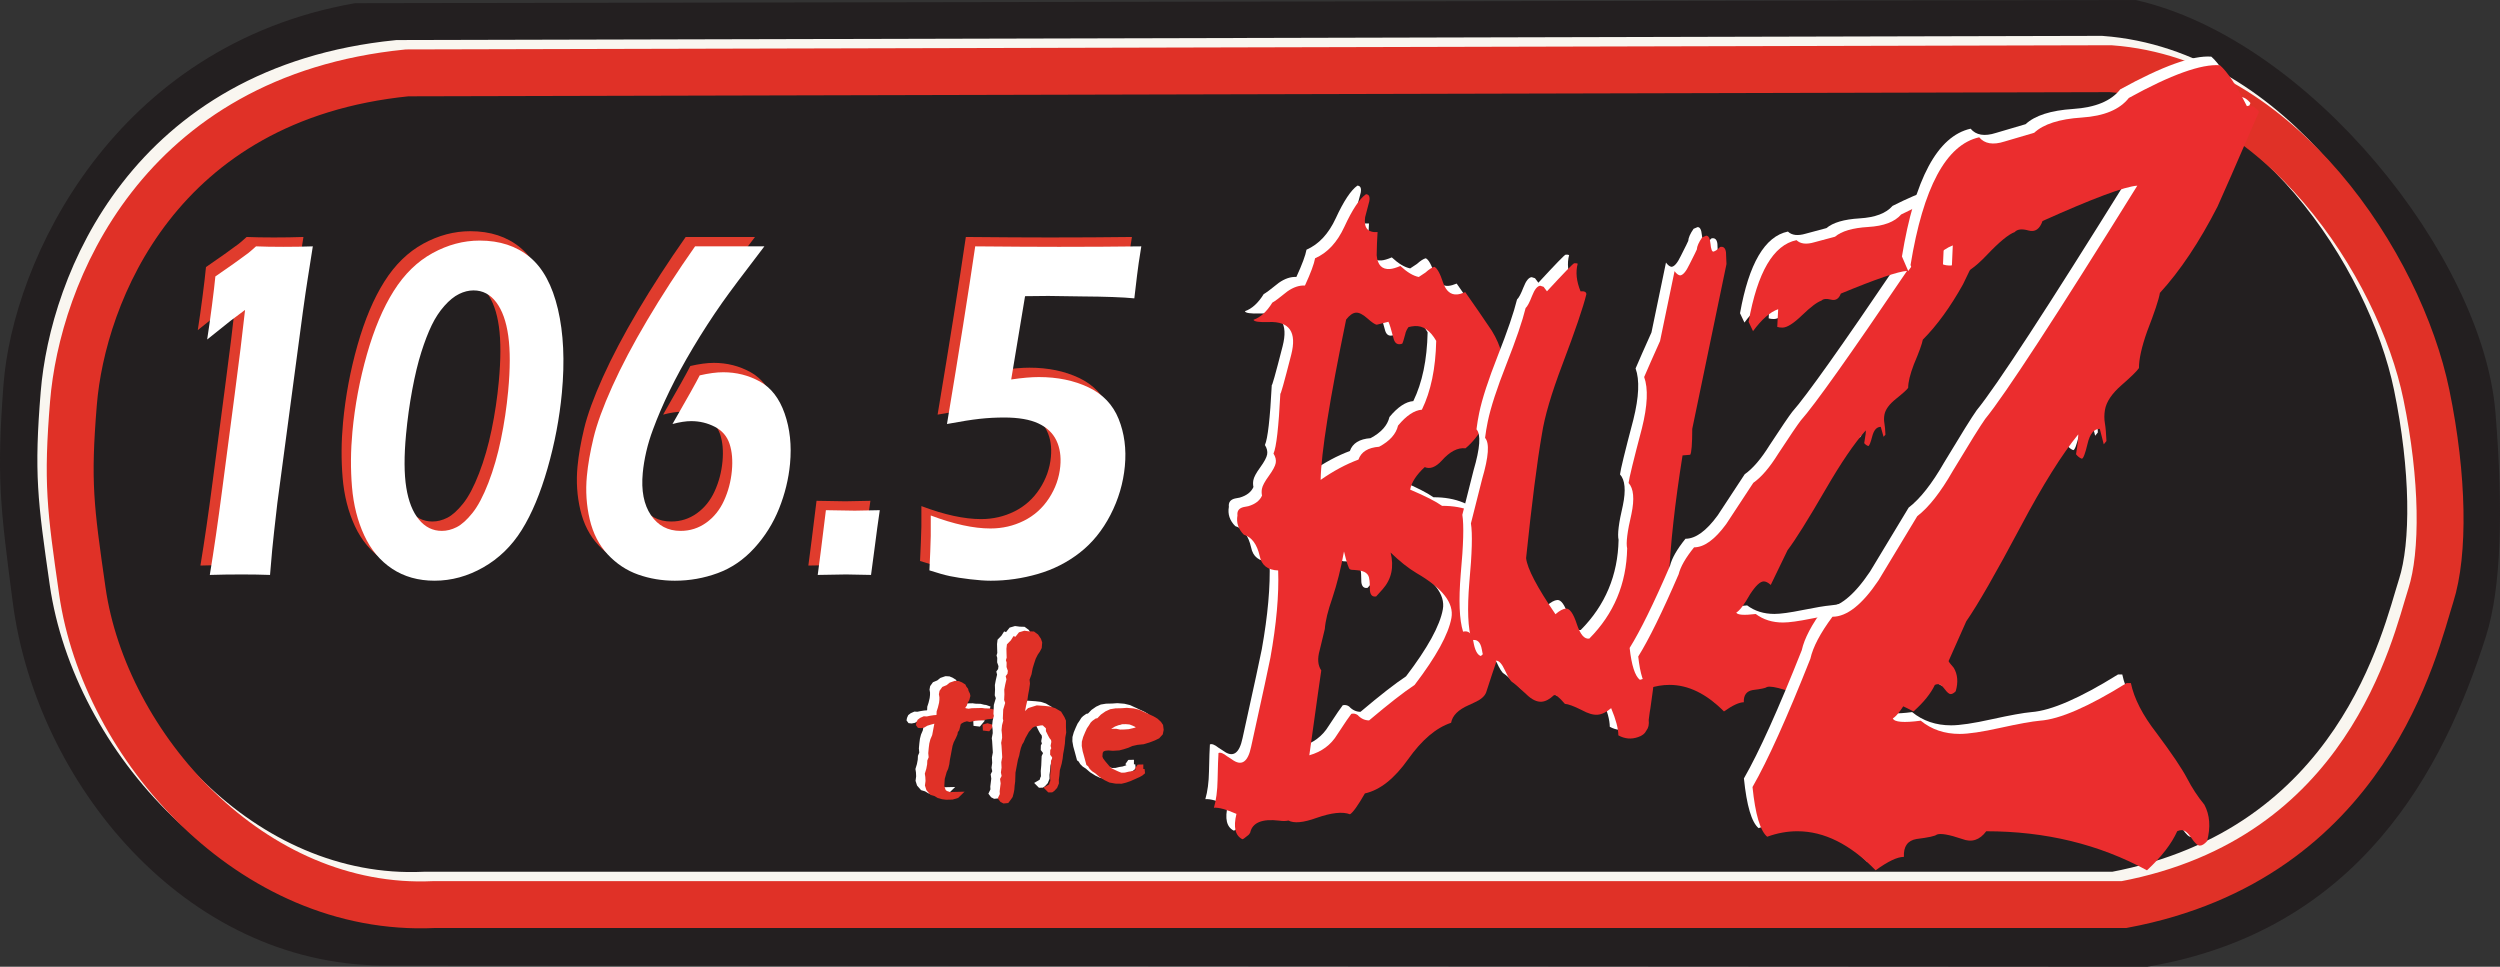 <?xml version="1.0" encoding="utf-8"?>
<!-- Generator: Adobe Illustrator 16.2.1, SVG Export Plug-In . SVG Version: 6.00 Build 0)  -->
<!DOCTYPE svg PUBLIC "-//W3C//DTD SVG 1.1//EN" "http://www.w3.org/Graphics/SVG/1.1/DTD/svg11.dtd">
<svg version="1.1" id="Layer_1" xmlns="http://www.w3.org/2000/svg" xmlns:xlink="http://www.w3.org/1999/xlink" x="0px" y="0px"
	 width="533.122px" height="206.148px" viewBox="0 0 533.122 206.148" enable-background="new 0 0 533.122 206.148"
	 xml:space="preserve">
<rect x="0" y="0" width="533.122" height="206.148" fill="#333333" stroke="none"/>
<path fill="#231F20" d="M530.149,135.624c-9,28.412-27,62.913-72.25,70.524l-376.19-0.251c-42.56-0.257-73.976-39.188-78.975-77.344
	c-2.71-20.693-3.464-26.762-2-46.405c2-26.813,23.679-72.481,74.977-81.468L455.414,0c37,8.333,74,54.667,76.735,87.93
	C533.857,108.703,533.392,125.388,530.149,135.624z"/>
<g>
	<g>
		<path fill="none" stroke="#F9F6F0" stroke-width="10" d="M516.374,124.947c-3.447,10.799-13.28,56.148-65.447,65.954H90.494
			c-38.889,1.784-70.19-33.868-74.933-66.845c-2.57-17.884-3.286-23.129-1.897-40.106c1.897-23.174,18.021-65.063,71.139-70.409
			l363.278-0.893c36.045,2.672,61.654,41.892,67.345,69.517C519.071,99.863,519.219,116.035,516.374,124.947z"/>
	</g>
	<path fill="none" stroke="#E03127" stroke-width="10" d="M518.374,126.947c-3.447,10.799-13.28,56.148-65.447,65.954H92.494
		c-38.889,1.784-70.19-33.868-74.933-66.845c-2.57-17.884-3.286-23.129-1.897-40.106c1.897-23.174,18.021-65.063,71.139-70.409
		l363.278-0.893c36.045,2.672,61.654,41.892,67.345,69.517C521.071,101.863,521.219,118.035,518.374,126.947z"/>
</g>
<g>
	<g>
		<path fill="#E03C2D" d="M49.579,120.501c-2.521,0-4.8,0.035-6.839,0.103c0.87-5.27,1.742-11.259,2.613-17.966l2.694-20.533
			c0.924-6.981,1.662-12.987,2.215-18.018c-1.306,0.959-2.3,1.703-2.984,2.233c-0.685,0.531-2.385,1.891-5.102,4.081
			c0.338-2.164,0.681-4.586,1.027-7.266s0.587-4.741,0.723-6.184c1.01-0.679,2.325-1.596,3.947-2.75
			c1.622-1.154,2.637-1.893,3.046-2.215c0.408-0.323,0.968-0.807,1.677-1.452c1.592,0.069,3.526,0.103,5.803,0.103
			c2.222,0,4.325-0.033,6.309-0.103l-1.1,6.981c-0.259,1.609-0.597,3.919-1.014,6.93l-5.447,40.81l-0.695,6.108
			c-0.146,1.267-0.28,2.55-0.402,3.85l-0.466,5.39C53.75,120.536,51.748,120.501,49.579,120.501L49.579,120.501z"/>
		<path fill="#E03C2D" d="M100.285,49.303c4.276,0,7.828,1.164,10.655,3.491c2.827,2.328,4.839,6.041,6.039,11.139
			c1.199,5.1,1.479,11.054,0.839,17.864c-0.504,5.373-1.522,10.729-3.052,16.067c-1.53,5.338-3.363,9.72-5.497,13.141
			c-2.135,3.422-4.869,6.083-8.2,7.982c-3.332,1.899-6.798,2.849-10.397,2.849c-3.465,0-6.478-0.847-9.039-2.541
			c-2.562-1.694-4.551-4.072-5.968-7.135c-1.418-3.062-2.286-6.502-2.604-10.318c-0.318-3.816-0.288-7.743,0.091-11.781
			c0.524-5.578,1.554-11.07,3.09-16.478c1.536-5.407,3.441-9.916,5.716-13.526c2.274-3.61,5.038-6.305,8.291-8.085
			C93.502,50.193,96.848,49.303,100.285,49.303z M98.985,59.929c-1.03,0-2.065,0.257-3.103,0.771
			c-1.039,0.514-2.081,1.362-3.127,2.543c-1.046,1.183-1.949,2.561-2.707,4.137s-1.494,3.486-2.206,5.73
			c-0.712,2.244-1.356,4.916-1.933,8.016c-0.576,3.1-1.015,6.26-1.317,9.48c-0.438,4.659-0.421,8.453,0.05,11.382
			c0.471,2.929,1.369,5.198,2.696,6.808c1.327,1.61,2.953,2.415,4.878,2.415c1.058,0,2.113-0.266,3.167-0.797
			c1.053-0.531,2.171-1.533,3.354-3.006c1.183-1.473,2.32-3.622,3.413-6.449c1.093-2.826,1.987-5.926,2.684-9.3
			c0.696-3.374,1.208-6.791,1.532-10.251c0.447-4.761,0.456-8.684,0.027-11.768c-0.429-3.083-1.283-5.473-2.561-7.168
			C102.552,60.776,100.938,59.929,98.985,59.929z"/>
		<path fill="#E03C2D" d="M141.406,88.418c3.17-5.509,5.105-8.966,5.806-10.369c1.909-0.444,3.581-0.667,5.016-0.667
			c2.814,0,5.419,0.659,7.812,1.977c2.394,1.318,4.155,3.593,5.287,6.827c1.131,3.234,1.513,6.802,1.147,10.703
			c-0.306,3.252-1.086,6.442-2.34,9.574c-1.255,3.131-3.014,5.938-5.277,8.418c-2.263,2.482-4.866,4.261-7.81,5.339
			s-5.985,1.617-9.125,1.617c-2.761,0-5.373-0.437-7.835-1.309c-2.463-0.873-4.623-2.301-6.479-4.287
			c-1.858-1.984-3.14-4.474-3.846-7.469c-0.707-2.994-0.911-6.083-0.611-9.266c0.228-2.43,0.698-5.133,1.411-8.11
			c0.712-2.978,2.043-6.63,3.993-10.96c1.949-4.329,4.444-9.06,7.484-14.193s6.435-10.369,10.184-15.708h14.779
			c-4.481,5.847-7.49,9.865-9.023,12.053c-2.161,3.078-4.214,6.249-6.162,9.515s-3.619,6.334-5.014,9.207
			c-1.395,2.872-2.584,5.642-3.566,8.309c-0.579,1.538-1.05,3.094-1.415,4.667c-0.365,1.573-0.616,3.095-0.754,4.565
			c-0.353,3.762,0.226,6.762,1.738,9.001c1.512,2.24,3.625,3.359,6.337,3.359c2.007,0,3.825-0.58,5.453-1.741
			c1.628-1.161,2.895-2.731,3.799-4.712c0.905-1.98,1.463-4.098,1.675-6.352c0.208-2.219,0.044-4.141-0.494-5.762
			c-0.538-1.622-1.588-2.834-3.15-3.637c-1.563-0.802-3.237-1.204-5.023-1.204C144.292,87.802,142.96,88.008,141.406,88.418
			L141.406,88.418z"/>
		<path fill="#E03C2D" d="M178.438,120.501c-0.217,0-2.236,0.035-6.059,0.103c0.339-2.464,0.92-7.066,1.744-13.809l6.162,0.103
			c0.541,0,2.317-0.034,5.328-0.103c-0.37,2.499-0.714,5.014-1.033,7.546l-0.832,6.262L178.438,120.501L178.438,120.501z"/>
		<path fill="#E03C2D" d="M196.199,119.629l0.178-4.055c0.048-1.095,0.083-2.19,0.105-3.286c0.021-1.095,0.022-2.549,0.003-4.363
			c4.888,1.848,9.132,2.772,12.732,2.772c2.544,0,4.917-0.547,7.117-1.643c2.2-1.095,3.988-2.695,5.364-4.799
			c1.375-2.105,2.176-4.372,2.405-6.802c0.199-2.122-0.081-3.97-0.839-5.544c-0.76-1.574-2.04-2.78-3.842-3.619
			c-1.803-0.838-4.233-1.257-7.292-1.257c-1.76,0-3.5,0.094-5.224,0.282c-1.723,0.188-4.045,0.557-6.965,1.104
			c2.586-15.502,4.594-28.13,6.022-37.884c7.25,0.069,13.204,0.103,17.861,0.103c6.173,0,12.025-0.033,17.556-0.103
			c-0.447,2.738-0.748,4.792-0.903,6.16l-0.584,4.928c-2.387-0.239-6.123-0.376-11.208-0.411l-7.136-0.103
			c-1.191,0-2.844,0.018-4.958,0.051l-2.954,17.761c2.331-0.342,4.295-0.513,5.892-0.513c3.976,0,7.499,0.728,10.569,2.182
			c3.07,1.455,5.219,3.705,6.448,6.75c1.229,3.046,1.671,6.4,1.328,10.062c-0.341,3.628-1.363,7.093-3.067,10.395
			c-1.705,3.303-3.885,5.989-6.542,8.059c-2.658,2.071-5.642,3.585-8.953,4.543c-3.312,0.958-6.659,1.438-10.042,1.438
			c-1.191,0-2.649-0.103-4.376-0.308c-1.727-0.206-3.161-0.428-4.302-0.667C199.448,120.621,197.984,120.211,196.199,119.629z"/>
	</g>
	<g>
		<g>
			<path fill="#FFFFFF" d="M51.579,122.501c-2.521,0-4.8,0.035-6.839,0.103c0.87-5.27,1.742-11.259,2.613-17.966l2.694-20.533
				c0.924-6.981,1.662-12.987,2.215-18.018c-1.306,0.959-2.3,1.703-2.984,2.233c-0.685,0.531-2.385,1.891-5.102,4.081
				c0.338-2.164,0.681-4.586,1.027-7.266s0.587-4.741,0.723-6.184c1.01-0.679,2.325-1.596,3.947-2.75
				c1.622-1.154,2.637-1.893,3.046-2.215c0.408-0.323,0.968-0.807,1.677-1.452c1.592,0.069,3.526,0.103,5.803,0.103
				c2.222,0,4.325-0.033,6.309-0.103l-1.1,6.981c-0.259,1.609-0.597,3.919-1.014,6.93l-5.447,40.81l-0.695,6.108
				c-0.146,1.267-0.28,2.55-0.402,3.85l-0.466,5.39C55.75,122.536,53.748,122.501,51.579,122.501L51.579,122.501z"/>
			<path fill="#FFFFFF" d="M102.285,51.303c4.276,0,7.828,1.164,10.655,3.491c2.827,2.328,4.839,6.041,6.039,11.139
				c1.199,5.1,1.479,11.054,0.839,17.864c-0.504,5.373-1.522,10.729-3.052,16.067c-1.53,5.338-3.363,9.72-5.497,13.141
				c-2.135,3.422-4.869,6.083-8.2,7.982c-3.332,1.899-6.798,2.849-10.397,2.849c-3.465,0-6.478-0.847-9.039-2.541
				c-2.562-1.694-4.551-4.072-5.968-7.135c-1.418-3.062-2.286-6.502-2.604-10.318c-0.318-3.816-0.288-7.743,0.091-11.781
				c0.524-5.578,1.554-11.07,3.09-16.478c1.536-5.407,3.441-9.916,5.716-13.526c2.274-3.61,5.038-6.305,8.291-8.085
				C95.502,52.193,98.848,51.303,102.285,51.303z M100.985,61.929c-1.03,0-2.065,0.257-3.103,0.771
				c-1.039,0.514-2.081,1.362-3.127,2.543c-1.046,1.183-1.949,2.561-2.707,4.137s-1.494,3.486-2.206,5.73
				c-0.712,2.244-1.356,4.916-1.933,8.016c-0.576,3.1-1.015,6.26-1.317,9.48c-0.438,4.659-0.421,8.453,0.05,11.382
				c0.471,2.929,1.369,5.198,2.696,6.808c1.327,1.61,2.953,2.415,4.878,2.415c1.058,0,2.113-0.266,3.167-0.797
				c1.053-0.531,2.171-1.533,3.354-3.006c1.183-1.473,2.32-3.622,3.413-6.449c1.093-2.826,1.987-5.926,2.684-9.3
				c0.696-3.374,1.208-6.791,1.532-10.251c0.447-4.761,0.456-8.684,0.027-11.768c-0.429-3.083-1.283-5.473-2.561-7.168
				C104.552,62.776,102.938,61.929,100.985,61.929z"/>
			<path fill="#FFFFFF" d="M143.406,90.418c3.17-5.509,5.105-8.966,5.806-10.369c1.909-0.444,3.581-0.667,5.016-0.667
				c2.814,0,5.419,0.659,7.812,1.977c2.394,1.318,4.155,3.593,5.287,6.827c1.131,3.234,1.513,6.802,1.147,10.703
				c-0.306,3.252-1.086,6.442-2.34,9.574c-1.255,3.131-3.014,5.938-5.277,8.418c-2.263,2.482-4.866,4.261-7.81,5.339
				s-5.985,1.617-9.125,1.617c-2.761,0-5.373-0.437-7.835-1.309c-2.463-0.873-4.623-2.301-6.479-4.287
				c-1.858-1.984-3.14-4.474-3.846-7.469c-0.707-2.994-0.911-6.083-0.611-9.266c0.228-2.43,0.698-5.133,1.411-8.11
				c0.712-2.978,2.043-6.63,3.993-10.96c1.949-4.329,4.444-9.06,7.484-14.193s6.435-10.369,10.184-15.708h14.779
				c-4.481,5.847-7.49,9.865-9.023,12.053c-2.161,3.078-4.214,6.249-6.162,9.515s-3.619,6.334-5.014,9.207
				c-1.395,2.872-2.584,5.642-3.566,8.309c-0.579,1.538-1.05,3.094-1.415,4.667c-0.365,1.573-0.616,3.095-0.754,4.565
				c-0.353,3.762,0.226,6.762,1.738,9.001c1.512,2.24,3.625,3.359,6.337,3.359c2.007,0,3.825-0.58,5.453-1.741
				c1.628-1.161,2.895-2.731,3.799-4.712c0.905-1.98,1.463-4.098,1.675-6.352c0.208-2.219,0.044-4.141-0.494-5.762
				c-0.538-1.622-1.588-2.834-3.15-3.637c-1.563-0.802-3.237-1.204-5.023-1.204C146.292,89.802,144.96,90.008,143.406,90.418
				L143.406,90.418z"/>
			<path fill="#FFFFFF" d="M180.438,122.501c-0.217,0-2.236,0.035-6.059,0.103c0.339-2.464,0.92-7.066,1.744-13.809l6.162,0.103
				c0.541,0,2.317-0.034,5.328-0.103c-0.37,2.499-0.714,5.014-1.033,7.546l-0.832,6.262L180.438,122.501L180.438,122.501z"/>
			<path fill="#FFFFFF" d="M198.199,121.629l0.178-4.055c0.048-1.095,0.083-2.19,0.105-3.286c0.021-1.095,0.022-2.549,0.003-4.363
				c4.888,1.848,9.132,2.772,12.732,2.772c2.544,0,4.917-0.547,7.117-1.643c2.2-1.095,3.988-2.695,5.364-4.799
				c1.375-2.105,2.176-4.372,2.405-6.802c0.199-2.122-0.081-3.97-0.839-5.544c-0.76-1.574-2.04-2.78-3.842-3.619
				c-1.803-0.838-4.233-1.257-7.292-1.257c-1.76,0-3.5,0.094-5.224,0.282c-1.723,0.188-4.045,0.557-6.965,1.104
				c2.586-15.502,4.594-28.13,6.022-37.884c7.25,0.069,13.204,0.103,17.861,0.103c6.173,0,12.025-0.033,17.556-0.103
				c-0.447,2.738-0.748,4.792-0.903,6.16l-0.584,4.928c-2.387-0.239-6.123-0.376-11.208-0.411l-7.136-0.103
				c-1.191,0-2.844,0.018-4.958,0.051l-2.954,17.761c2.331-0.342,4.295-0.513,5.892-0.513c3.976,0,7.499,0.728,10.569,2.182
				c3.07,1.455,5.219,3.705,6.448,6.75c1.229,3.046,1.671,6.4,1.328,10.062c-0.341,3.628-1.363,7.093-3.067,10.395
				c-1.705,3.303-3.885,5.989-6.542,8.059c-2.658,2.071-5.642,3.585-8.953,4.543c-3.312,0.958-6.659,1.438-10.042,1.438
				c-1.191,0-2.649-0.103-4.376-0.308c-1.727-0.206-3.161-0.428-4.302-0.667C201.448,122.621,199.984,122.211,198.199,121.629z"/>
		</g>
	</g>
</g>
<g>
	<g>
		<path fill="#FFFFFF" d="M305.69,106.041c9.443-0.062,14.996,6.18,16.669,18.714c-3.366,9.392-5.795,16.421-7.281,21.103
			c-0.34,0.832-1.169,1.532-2.483,2.109l-1.221,0.569c-2.23,0.972-3.482,2.225-3.759,3.767c-3.171,1.042-6.226,3.63-9.164,7.773
			c-2.94,4.151-6.009,6.581-9.22,7.292c-1.493,2.598-2.554,4.08-3.176,4.445c-1.573-0.605-3.957-0.345-7.142,0.774
			c-2.801,1.014-4.79,1.196-5.979,0.562c-0.585,0.126-1.241,0.133-1.968,0.021c-3.658-0.443-5.725,0.411-6.194,2.558
			c-0.143,0.247-0.265,0.416-0.372,0.501c-0.114,0.085-0.22,0.169-0.326,0.253l-0.656,0.515l-0.299,0.14
			c-1.546-0.76-1.969-2.562-1.276-5.406c-2.167-0.951-3.762-1.395-4.803-1.318c0.474-1.625,0.737-3.597,0.779-5.914
			c0.064-2.95,0.128-4.872,0.194-5.752c0.406-0.183,1.019,0.05,1.837,0.705l1.003,0.647c2.061,1.535,3.433,0.635,4.125-2.71
			c2.508-11.398,3.879-17.71,4.1-18.936c1.294-7.224,1.846-13.44,1.658-18.637c-2.225-0.071-3.541-1.091-3.933-3.069
			c-0.576-2.521-1.703-4.042-3.385-4.556c-1.187-1.191-1.638-2.561-1.361-4.109c-0.111-0.95,0.318-1.538,1.297-1.777l1.021-0.193
			c1.471-0.429,2.45-1.183,2.924-2.26c-0.105-0.471-0.11-0.95-0.022-1.443c0.117-0.647,0.604-1.56,1.471-2.749
			c0.861-1.19,1.357-2.108,1.473-2.757c0.117-0.648-0.045-1.317-0.477-2.007c0.604-1.323,1.098-5.611,1.468-12.855
			c-0.011,0.57,0.763-2.176,2.312-8.224c1.23-4.815-0.359-7.142-4.773-6.974c-2.069,0.071-3.161-0.084-3.272-0.479
			c1.485-0.513,2.83-1.731,4.022-3.668c0.398-0.182,1.479-0.985,3.225-2.399c1.279-0.894,2.521-1.307,3.727-1.236
			c1.223-2.655,1.942-4.59,2.162-5.815c2.628-1.154,4.71-3.386,6.242-6.709c1.684-3.654,3.218-5.97,4.612-6.956
			c0.641,0.036,0.883,0.532,0.71,1.497c-0.584,2.197-0.879,3.33-0.893,3.408c-0.316,2.274,0.571,3.327,2.655,3.171
			c-0.107,1.62-0.172,3.271-0.191,4.953c0.183,2.078,1.128,3.05,2.833,2.924c0.57-0.043,1.306-0.257,2.22-0.646
			c1.436,1.339,2.745,2.117,3.922,2.349c0.528-0.359,1.001-0.672,1.43-0.947c0.772-0.695,1.407-1.098,1.893-1.217
			c0.606,0.275,1.237,1.43,1.899,3.465c0.62,1.718,1.604,2.52,2.93,2.421c0.472-0.035,1.057-0.197,1.763-0.485
			c1.936,2.745,3.823,5.488,5.668,8.235c2.02,3.295,2.771,6.407,2.247,9.329c-0.233,1.302-0.659,2.619-1.27,3.943
			c-1.434,5.398-3.63,9.327-6.592,11.792c-1.647-0.197-3.347,0.687-5.094,2.657c-1.275,1.379-2.482,1.83-3.607,1.352
			c-1.789,1.661-2.822,3.258-3.099,4.8C302.097,103.947,304.368,105.098,305.69,106.041z M307.685,129.937
			c0.567-3.168-1.91-6.347-7.431-9.548c-1.78-1.062-3.621-2.53-5.539-4.396c0.758,3.069,0.199,5.674-1.684,7.814l-1.397,1.549
			c-0.778,0.141-1.218-0.27-1.329-1.221c-0.022-1.444-0.069-2.239-0.132-2.4c-0.068-1.19-0.937-1.848-2.604-1.967l-0.691-0.066
			c-0.285,0.021-0.561-0.015-0.823-0.12c-0.265-0.098-0.689-1.373-1.28-3.816c-0.641,3.576-1.474,6.883-2.482,9.924
			c-0.952,2.717-1.487,4.917-1.607,6.607c-0.044,0.247-0.414,1.76-1.095,4.534c-0.514,1.802-0.396,3.232,0.341,4.302
			c-0.103,0.57-0.951,6.601-2.549,18.099c2.641-0.752,4.623-2.227,5.942-4.408c1.657-2.526,2.661-4.004,3.02-4.435
			c0.484-0.112,0.935-0.027,1.347,0.261c0.695,0.754,1.507,1.139,2.435,1.146c4.156-3.51,7.396-6.037,9.712-7.571
			C304.438,138.194,307.059,133.429,307.685,129.937z M279.796,100.505c2.675-1.879,5.361-3.323,8.062-4.33
			c0.577-1.646,2.043-2.562,4.412-2.737c2.271-1.212,3.611-2.715,4.033-4.517c1.776-2.133,3.472-3.266,5.084-3.385
			c1.912-3.915,2.93-8.804,3.053-14.677c-1.281-2.232-2.817-3.284-4.614-3.152c-0.479,0.036-0.914,0.11-1.3,0.222
			c-0.375,0.522-0.607,1.032-0.696,1.525c-0.308,1.168-0.519,1.837-0.641,2.006c-0.9,0.31-1.494,0.007-1.793-0.916
			c-0.555-2.126-0.935-3.383-1.149-3.757l-2.492,0.63c-0.371-0.049-1.036-0.5-2.001-1.359c-0.966-0.859-1.779-1.263-2.436-1.215
			c-0.671,0.05-1.365,0.545-2.088,1.475C281.714,83.336,279.902,94.73,279.796,100.505z"/>
		<path fill="#EB2D2E" d="M307.521,107.873c9.443-0.062,14.996,6.18,16.669,18.713c-3.366,9.392-5.795,16.421-7.281,21.103
			c-0.34,0.832-1.169,1.533-2.483,2.109l-1.221,0.569c-2.23,0.972-3.482,2.225-3.759,3.767c-3.171,1.042-6.226,3.63-9.164,7.773
			c-2.94,4.15-6.009,6.581-9.22,7.292c-1.493,2.598-2.554,4.08-3.176,4.445c-1.573-0.605-3.957-0.345-7.142,0.774
			c-2.801,1.014-4.79,1.196-5.979,0.562c-0.586,0.126-1.242,0.133-1.968,0.021c-3.657-0.443-5.726,0.411-6.194,2.558
			c-0.143,0.247-0.265,0.416-0.372,0.501c-0.113,0.085-0.22,0.169-0.326,0.253l-0.655,0.515l-0.3,0.14
			c-1.546-0.76-1.969-2.562-1.276-5.406c-2.167-0.951-3.761-1.395-4.803-1.318c0.474-1.625,0.737-3.597,0.779-5.914
			c0.064-2.951,0.128-4.872,0.194-5.753c0.406-0.183,1.019,0.05,1.838,0.705l1.003,0.647c2.061,1.535,3.434,0.635,4.124-2.71
			c2.508-11.398,3.88-17.71,4.1-18.936c1.295-7.223,1.847-13.44,1.66-18.637c-2.226-0.071-3.542-1.091-3.934-3.069
			c-0.576-2.521-1.703-4.042-3.385-4.556c-1.188-1.191-1.638-2.561-1.361-4.109c-0.111-0.949,0.318-1.538,1.297-1.777l1.02-0.193
			c1.471-0.429,2.45-1.183,2.924-2.26c-0.105-0.471-0.11-0.95-0.021-1.443c0.115-0.647,0.604-1.56,1.471-2.749
			c0.86-1.19,1.355-2.108,1.473-2.757c0.115-0.648-0.046-1.317-0.479-2.007c0.604-1.323,1.099-5.611,1.469-12.855
			c-0.011,0.57,0.763-2.176,2.312-8.224c1.229-4.814-0.359-7.142-4.775-6.974c-2.068,0.071-3.159-0.084-3.271-0.479
			c1.485-0.513,2.83-1.731,4.021-3.667c0.399-0.183,1.479-0.985,3.226-2.4c1.279-0.894,2.521-1.306,3.727-1.236
			c1.223-2.654,1.942-4.59,2.162-5.815c2.628-1.154,4.71-3.386,6.243-6.709c1.683-3.654,3.217-5.97,4.611-6.957
			c0.642,0.036,0.883,0.532,0.71,1.497c-0.584,2.197-0.879,3.331-0.893,3.408c-0.316,2.274,0.571,3.327,2.655,3.171
			c-0.107,1.62-0.172,3.271-0.191,4.954c0.183,2.078,1.128,3.05,2.833,2.923c0.57-0.042,1.306-0.257,2.22-0.646
			c1.436,1.339,2.745,2.118,3.922,2.349c0.528-0.358,1.001-0.671,1.43-0.947c0.772-0.696,1.407-1.098,1.893-1.218
			c0.606,0.275,1.237,1.43,1.899,3.465c0.621,1.718,1.604,2.52,2.93,2.421c0.472-0.035,1.057-0.197,1.763-0.485
			c1.936,2.745,3.823,5.488,5.668,8.235c2.02,3.295,2.771,6.407,2.247,9.329c-0.233,1.302-0.659,2.619-1.27,3.943
			c-1.434,5.398-3.63,9.327-6.592,11.792c-1.647-0.197-3.347,0.687-5.094,2.657c-1.275,1.379-2.482,1.83-3.606,1.352
			c-1.79,1.661-2.823,3.258-3.1,4.8C303.928,105.778,306.199,106.929,307.521,107.873z M309.516,131.768
			c0.567-3.168-1.91-6.347-7.431-9.548c-1.78-1.062-3.621-2.53-5.539-4.396c0.758,3.069,0.199,5.674-1.684,7.814l-1.396,1.549
			c-0.779,0.141-1.219-0.27-1.33-1.221c-0.022-1.444-0.069-2.239-0.132-2.4c-0.068-1.19-0.937-1.848-2.604-1.967l-0.691-0.066
			c-0.285,0.021-0.561-0.015-0.823-0.12c-0.265-0.098-0.689-1.373-1.28-3.816c-0.641,3.577-1.473,6.883-2.482,9.924
			c-0.952,2.717-1.487,4.917-1.607,6.607c-0.044,0.247-0.414,1.761-1.095,4.534c-0.514,1.802-0.396,3.232,0.341,4.302
			c-0.103,0.57-0.951,6.602-2.549,18.099c2.641-0.752,4.623-2.226,5.942-4.408c1.657-2.527,2.661-4.005,3.02-4.435
			c0.484-0.112,0.935-0.027,1.347,0.261c0.695,0.754,1.507,1.139,2.435,1.146c4.156-3.51,7.396-6.037,9.712-7.571
			C306.269,140.025,308.89,135.26,309.516,131.768z M281.627,102.336c2.675-1.879,5.361-3.323,8.062-4.329
			c0.577-1.647,2.043-2.562,4.412-2.738c2.271-1.212,3.611-2.715,4.033-4.517c1.776-2.133,3.472-3.266,5.084-3.385
			c1.912-3.915,2.93-8.804,3.053-14.677c-1.281-2.232-2.817-3.284-4.614-3.152c-0.479,0.036-0.914,0.11-1.3,0.222
			c-0.375,0.522-0.607,1.032-0.695,1.525c-0.309,1.168-0.52,1.837-0.642,2.006c-0.9,0.31-1.494,0.007-1.793-0.916
			c-0.555-2.126-0.935-3.383-1.149-3.757l-2.492,0.63c-0.371-0.049-1.036-0.5-2.001-1.359c-0.966-0.859-1.779-1.263-2.436-1.215
			c-0.67,0.05-1.365,0.545-2.088,1.475C283.545,85.167,281.733,96.562,281.627,102.336z"/>
	</g>
</g>
<g>
	<g>
		<path fill="#FFFFFF" d="M364.971,50.833c0.74-0.159,1.162,0.239,1.265,1.194l0.102,2.448l-7.298,35.144
			c-0.009,3.276-0.159,5.12-0.44,5.528l-1.633,0.137c-1.637,10.28-2.605,19.06-2.911,26.332c1.8,2.466,2.403,5.361,1.81,8.692
			c-0.244,1.177-1.108,2.268-2.582,3.258c-1.481,0.998-2.222,2.27-2.234,3.812c0.23,2.3-0.083,6.235-0.933,11.812
			c-0.083,0.4-0.207,1.235-0.364,2.501c0.103,0.955-0.051,1.69-0.459,2.207c-0.351,0.71-0.955,1.195-1.823,1.459
			c-1.428,0.505-2.824,0.381-4.188-0.373c-0.009-1.444-0.525-3.376-1.541-5.804c-0.99,0.86-1.956,1.327-2.883,1.404
			c-0.927,0.078-2.075-0.26-3.444-1.02c-1.657-0.826-2.836-1.257-3.535-1.294c-1.228-1.439-2.018-2.055-2.364-1.833
			c-0.89,0.845-1.742,1.302-2.568,1.37c-1.033,0.087-2.142-0.447-3.322-1.607c-1.621-1.502-2.605-2.363-2.968-2.573
			c-0.363-0.211-0.878-1.036-1.545-2.48c-0.666-1.445-1.307-2.14-1.926-2.088c-0.541,0.141-1.005,0.42-1.394,0.838
			c-0.766-0.225-1.309-1.287-1.618-3.203c-0.281-1.615-1.004-2.283-2.178-1.993c-0.798-2.535-0.963-6.63-0.498-12.277
			c0.58-6.235,0.699-10.45,0.343-12.644c0.499-1.969,1.296-5.132,2.394-9.477c1.395-4.755,1.602-7.677,0.62-8.751
			c0.145-1.168,0.341-2.347,0.587-3.531c0.611-2.949,1.934-7.023,3.979-12.218c2.045-5.194,3.403-9.176,4.083-11.945
			c0.368-0.319,0.826-1.177,1.369-2.577c0.542-1.395,1.127-2.125,1.755-2.177c0.286,0.072,0.522,0.149,0.708,0.23l0.719,0.958
			c3.668-3.968,5.603-5.967,5.81-5.983c0.313-0.027,0.561,0,0.746,0.082c-0.477,1.788-0.274,3.752,0.604,5.902
			c0.826-0.068,1.237,0.144,1.242,0.626c-0.672,2.768-2.374,7.755-5.1,14.947c-2.353,6.204-3.818,11.171-4.382,14.894
			c-1.027,5.894-2.149,14.706-3.371,26.426c0.241,2.208,2.327,6.198,6.263,11.967c0.856-0.746,1.599-1.151,2.212-1.203
			c0.819-0.069,1.601,1.029,2.336,3.288c0.736,2.257,1.628,3.291,2.675,3.107c5.227-5.268,7.915-11.673,8.069-19.228
			c-0.276-1.133,0.029-3.581,0.912-7.33c0.674-3.242,0.466-5.448-0.607-6.617c0.097-0.972,1.044-4.863,2.847-11.69
			c1.2-4.834,1.359-8.468,0.473-10.913c0.766-1.799,1.899-4.357,3.387-7.674c2.227-10.722,3.258-15.687,3.095-14.904
			c0.391,0.545,0.783,0.851,1.176,0.914c0.613-0.051,1.279-0.83,2.001-2.348c1.023-2.026,1.552-3.089,1.572-3.187
			c0.035-0.678,0.417-1.536,1.137-2.573c0.227-0.115,0.504-0.234,0.838-0.359c0.513-0.042,0.823,0.524,0.932,1.685
			c0.108,1.167,0.319,1.734,0.634,1.709C363.982,51.714,364.449,51.386,364.971,50.833z"/>
		<path fill="#EB2D2E" d="M366.802,52.665c0.74-0.158,1.162,0.239,1.265,1.194l0.102,2.448l-7.298,35.144
			c-0.008,3.276-0.159,5.12-0.44,5.528l-1.632,0.137c-1.638,10.28-2.605,19.06-2.912,26.332c1.8,2.466,2.403,5.361,1.811,8.692
			c-0.245,1.177-1.109,2.268-2.583,3.258c-1.481,0.998-2.222,2.27-2.234,3.812c0.23,2.301-0.083,6.236-0.933,11.812
			c-0.083,0.4-0.207,1.235-0.364,2.501c0.103,0.955-0.05,1.69-0.459,2.207c-0.351,0.71-0.955,1.195-1.823,1.459
			c-1.428,0.505-2.824,0.381-4.188-0.373c-0.008-1.444-0.525-3.376-1.541-5.804c-0.99,0.86-1.956,1.327-2.883,1.404
			c-0.927,0.078-2.075-0.26-3.444-1.019c-1.657-0.826-2.836-1.257-3.535-1.295c-1.228-1.439-2.018-2.055-2.364-1.833
			c-0.89,0.845-1.742,1.302-2.568,1.37c-1.033,0.086-2.142-0.447-3.322-1.608c-1.621-1.502-2.605-2.363-2.968-2.573
			c-0.362-0.211-0.878-1.035-1.545-2.48c-0.666-1.445-1.307-2.141-1.926-2.089c-0.541,0.141-1.005,0.42-1.394,0.839
			c-0.766-0.226-1.309-1.288-1.618-3.203c-0.281-1.615-1.004-2.283-2.178-1.993c-0.798-2.535-0.963-6.63-0.498-12.277
			c0.58-6.235,0.699-10.45,0.343-12.644c0.499-1.969,1.296-5.132,2.395-9.477c1.394-4.755,1.601-7.677,0.619-8.751
			c0.145-1.168,0.341-2.347,0.587-3.531c0.611-2.949,1.934-7.023,3.979-12.218c2.045-5.194,3.403-9.176,4.083-11.945
			c0.368-0.319,0.826-1.176,1.369-2.577c0.542-1.395,1.128-2.125,1.755-2.177c0.286,0.073,0.522,0.149,0.708,0.23l0.72,0.958
			c3.667-3.968,5.603-5.966,5.809-5.983c0.313-0.027,0.561,0.001,0.747,0.082c-0.477,1.788-0.275,3.753,0.603,5.902
			c0.827-0.069,1.237,0.144,1.242,0.625c-0.672,2.768-2.374,7.755-5.1,14.947c-2.353,6.204-3.818,11.171-4.381,14.894
			c-1.027,5.894-2.15,14.707-3.372,26.426c0.241,2.208,2.327,6.198,6.264,11.967c0.855-0.746,1.598-1.151,2.211-1.203
			c0.819-0.069,1.601,1.029,2.336,3.288c0.736,2.257,1.628,3.291,2.676,3.107c5.226-5.268,7.914-11.673,8.068-19.228
			c-0.276-1.133,0.029-3.581,0.912-7.33c0.674-3.242,0.466-5.448-0.607-6.617c0.097-0.972,1.044-4.863,2.847-11.689
			c1.2-4.834,1.359-8.468,0.473-10.913c0.766-1.799,1.899-4.357,3.388-7.674c2.226-10.722,3.257-15.688,3.094-14.904
			c0.391,0.545,0.783,0.852,1.176,0.914c0.613-0.051,1.28-0.83,2.001-2.348c1.023-2.026,1.552-3.089,1.572-3.187
			c0.036-0.678,0.417-1.536,1.137-2.573c0.227-0.115,0.504-0.234,0.838-0.359c0.513-0.042,0.823,0.524,0.932,1.685
			c0.108,1.167,0.319,1.734,0.634,1.709C365.813,53.545,366.28,53.217,366.802,52.665z"/>
	</g>
</g>
<g>
	<g>
		<path fill="#FFFFFF" d="M421.159,45.053c0.571-0.197,1.17,0.056,1.804,0.761c-3.472,7.358-5.529,11.689-6.192,12.999
			c-2.7,4.838-5.552,8.767-8.565,11.789c-0.162,0.908-0.804,2.668-1.914,5.288c-0.807,2.12-1.21,3.782-1.211,4.993
			c-0.288,0.409-1.156,1.191-2.599,2.345c-1.45,1.155-2.268,2.289-2.467,3.402c-0.106,0.604-0.105,1.204,0,1.81
			c0.106,0.605,0.185,1.415,0.22,2.422l-0.401,0.451l-0.596-2.12c-0.865,0-1.474,0.683-1.823,2.042
			c-0.351,1.366-0.629,2.042-0.843,2.042c-0.312-0.099-0.599-0.295-0.865-0.605c0.286-1.605,0.391-2.514,0.326-2.718
			c-2.43,2.725-5.277,6.908-8.541,12.542c-3.738,6.45-6.449,10.789-8.13,13l-3.587,7.408c-0.555-0.499-1.053-0.753-1.482-0.753
			c-0.758,0-1.728,0.909-2.909,2.718c-1.254,2.226-2.246,3.535-2.959,3.93c0.231,0.507,1.614,0.612,4.151,0.303
			c1.615,1.211,3.554,1.817,5.814,1.817c1.287,0,3.303-0.275,6.048-0.832c2.738-0.549,4.706-0.879,5.912-0.985
			c2.94-0.197,7.237-1.916,12.875-5.141h0.651c0.48,2.119,1.752,4.387,3.796,6.803c2.301,2.824,3.814,4.887,4.554,6.197
			c0.741,1.31,1.598,2.521,2.587,3.634c0.829,1.408,0.962,3.07,0.407,4.986c-0.401,0.408-0.76,0.604-1.081,0.604
			c-0.322,0-0.746-0.351-1.264-1.056c-0.525-0.704-0.999-1.063-1.428-1.063c-0.215,0-0.439,0.056-0.671,0.154
			c-0.871,1.838-2.387,3.726-4.563,5.663c-7.088-3.775-15.05-5.663-23.884-5.663c-0.975,1.211-2.174,1.564-3.586,1.056
			c-1.938-0.604-3.197-0.802-3.769-0.604c-0.254,0.218-1.266,0.437-3.026,0.647c-1.335,0.225-1.977,1.091-1.916,2.605
			c-0.973,0-2.385,0.654-4.233,1.958c-3.748-3.775-7.61-5.663-11.595-5.663c-1.517,0-3.014,0.254-4.498,0.754
			c-1.044-0.803-1.777-3.07-2.187-6.802c2.263-3.627,5.135-9.473,8.616-17.536c0.394-1.605,1.492-3.521,3.291-5.746
			c2.153,0,4.443-1.662,6.867-4.985c1.921-2.916,3.836-5.839,5.76-8.768c1.724-1.205,3.493-3.267,5.31-6.197
			c2.513-3.831,4.115-6.197,4.82-7.105c2.959-3.324,10.51-13.95,22.652-31.893c-1.849,0.098-6.557,1.711-14.115,4.837
			c-0.413,1.113-1.112,1.543-2.09,1.289c-0.985-0.254-1.671-0.176-2.056,0.218c-0.921,0.309-2.292,1.345-4.115,3.106
			c-1.823,1.76-3.217,2.641-4.183,2.641c-0.437,0-0.807-0.049-1.11-0.148l0.194-3.782c-1.726,0.606-3.513,2.169-5.362,4.683
			l-0.94-1.987c1.886-10.591,5.287-16.399,10.212-17.421c0.829,0.802,2.097,0.957,3.803,0.451c1.466-0.395,2.938-0.79,4.41-1.184
			c1.397-1.183,3.754-1.879,7.079-2.077c3.318-0.198,5.658-1.084,7.02-2.662c6.271-3.162,10.79-4.641,13.559-4.443
			C418.267,40.37,419.607,42.236,421.159,45.053z"/>
		<path fill="#EB2D2E" d="M422.99,46.884c0.571-0.197,1.171,0.057,1.804,0.761c-3.472,7.358-5.529,11.689-6.192,13
			c-2.7,4.838-5.552,8.767-8.565,11.789c-0.162,0.909-0.804,2.668-1.914,5.288c-0.807,2.12-1.21,3.782-1.211,4.993
			c-0.288,0.409-1.156,1.191-2.599,2.345c-1.45,1.155-2.268,2.289-2.466,3.402c-0.107,0.604-0.106,1.204,0,1.81
			c0.105,0.605,0.184,1.414,0.219,2.422l-0.401,0.451l-0.596-2.12c-0.865,0-1.474,0.683-1.823,2.042
			c-0.351,1.366-0.629,2.042-0.843,2.042c-0.312-0.098-0.599-0.295-0.865-0.605c0.286-1.605,0.392-2.514,0.327-2.718
			c-2.431,2.725-5.278,6.908-8.542,12.542c-3.738,6.45-6.449,10.789-8.13,13l-3.586,7.408c-0.556-0.499-1.054-0.753-1.483-0.753
			c-0.758,0-1.728,0.909-2.909,2.718c-1.254,2.226-2.246,3.535-2.959,3.93c0.231,0.507,1.614,0.612,4.151,0.303
			c1.615,1.21,3.554,1.817,5.814,1.817c1.287,0,3.303-0.275,6.048-0.832c2.738-0.549,4.706-0.88,5.912-0.985
			c2.94-0.198,7.237-1.916,12.875-5.141h0.651c0.481,2.119,1.752,4.386,3.797,6.802c2.3,2.824,3.813,4.887,4.554,6.197
			c0.74,1.31,1.597,2.521,2.586,3.633c0.829,1.408,0.962,3.071,0.407,4.987c-0.401,0.408-0.759,0.604-1.081,0.604
			s-0.746-0.352-1.264-1.056c-0.525-0.704-0.998-1.063-1.428-1.063c-0.215,0-0.438,0.056-0.671,0.155
			c-0.871,1.838-2.387,3.726-4.563,5.662c-7.088-3.775-15.05-5.662-23.883-5.662c-0.975,1.211-2.175,1.563-3.587,1.056
			c-1.938-0.604-3.197-0.802-3.769-0.604c-0.254,0.218-1.265,0.437-3.026,0.647c-1.335,0.225-1.977,1.091-1.916,2.605
			c-0.973,0-2.385,0.654-4.233,1.958c-3.748-3.775-7.61-5.662-11.595-5.662c-1.517,0-3.014,0.254-4.498,0.753
			c-1.044-0.803-1.777-3.07-2.187-6.802c2.263-3.626,5.135-9.472,8.616-17.536c0.394-1.605,1.492-3.521,3.291-5.746
			c2.153,0,4.444-1.662,6.867-4.985c1.921-2.916,3.836-5.838,5.76-8.768c1.724-1.205,3.493-3.267,5.31-6.197
			c2.513-3.831,4.115-6.197,4.82-7.105c2.959-3.324,10.51-13.95,22.652-31.893c-1.849,0.099-6.557,1.711-14.115,4.837
			c-0.413,1.113-1.112,1.543-2.09,1.289c-0.984-0.254-1.671-0.176-2.056,0.218c-0.92,0.31-2.292,1.345-4.115,3.106
			c-1.823,1.76-3.217,2.641-4.183,2.641c-0.437,0-0.807-0.049-1.11-0.147l0.194-3.782c-1.725,0.606-3.513,2.169-5.362,4.683
			l-0.94-1.986c1.886-10.591,5.288-16.4,10.212-17.421c0.829,0.802,2.097,0.957,3.803,0.451c1.466-0.396,2.938-0.79,4.41-1.184
			c1.397-1.183,3.754-1.879,7.08-2.077c3.317-0.197,5.657-1.084,7.019-2.662c6.271-3.162,10.79-4.641,13.559-4.443
			C420.098,42.202,421.438,44.067,422.99,46.884z"/>
	</g>
</g>
<g>
	<g>
		<path fill="#FFFFFF" d="M477.318,20.806c0.823-0.311,1.677,0.071,2.584,1.172c-4.966,11.478-7.931,18.241-8.864,20.274
			c-3.864,7.539-7.956,13.667-12.274,18.382c-0.23,1.412-1.153,4.166-2.735,8.245c-1.169,3.305-1.737,5.902-1.729,7.779
			c-0.42,0.636-1.662,1.85-3.731,3.657s-3.245,3.572-3.526,5.294c-0.156,0.96-0.168,1.906-0.006,2.838
			c0.16,0.946,0.27,2.203,0.328,3.77l-0.573,0.707l-0.848-3.304c-1.245,0-2.121,1.073-2.61,3.191
			c-0.503,2.117-0.905,3.176-1.221,3.176c-0.432-0.155-0.853-0.466-1.232-0.946c0.411-2.513,0.556-3.925,0.464-4.235
			c-3.47,4.25-7.556,10.773-12.226,19.567c-5.349,10.054-9.229,16.816-11.64,20.275l-5.136,11.548
			c-0.8-0.79-1.508-1.186-2.123-1.186c-1.087,0-2.463,1.412-4.154,4.236c-1.812,3.474-3.231,5.506-4.249,6.127
			c0.328,0.791,2.317,0.96,5.944,0.48c2.309,1.892,5.09,2.823,8.322,2.823c1.86,0,4.747-0.423,8.668-1.299
			c3.917-0.861,6.732-1.37,8.46-1.524c4.214-0.311,10.36-2.993,18.449-8.02h0.915c0.69,3.304,2.515,6.847,5.446,10.617
			c3.286,4.405,5.45,7.624,6.52,9.657c1.053,2.048,2.288,3.939,3.709,5.662c1.172,2.202,1.362,4.801,0.574,7.779
			c-0.576,0.636-1.085,0.945-1.542,0.945c-0.473,0-1.083-0.55-1.819-1.651c-0.749-1.102-1.432-1.652-2.033-1.652
			c-0.314,0-0.643,0.085-0.966,0.227c-1.217,2.711-3.373,5.492-6.457,8.344c-10.209-5.548-21.628-8.33-34.274-8.33
			c-1.396,1.893-3.117,2.443-5.134,1.652c-2.793-0.946-4.587-1.257-5.396-0.946c-0.367,0.325-1.82,0.636-4.332,0.946
			c-1.912,0.325-2.807,1.596-2.696,3.812c-1.402,0-3.405,0.959-6.034,2.865c-5.416-5.548-10.984-8.33-16.679-8.33
			c-2.174,0-4.312,0.396-6.442,1.172c-1.497-1.257-2.537-4.786-3.131-10.603c3.24-5.647,7.35-14.768,12.337-27.347
			c0.555-2.514,2.129-5.493,4.713-8.965c3.076,0,6.345-2.584,9.825-7.766c2.747-4.56,5.496-9.121,8.258-13.681
			c2.453-1.878,4.982-5.097,7.588-9.656c3.593-5.973,5.899-9.671,6.904-11.083c4.236-5.182,15.043-21.756,32.435-49.739
			c-2.66,0.169-9.395,2.683-20.216,7.539c-0.6,1.737-1.597,2.415-2.992,2.02c-1.394-0.396-2.385-0.283-2.944,0.339
			c-1.309,0.479-3.274,2.088-5.885,4.842c-2.61,2.753-4.607,4.122-5.995,4.122c-0.629,0-1.147-0.07-1.577-0.24l0.261-5.887
			c-2.472,0.946-5.029,3.375-7.673,7.299l-1.339-3.105c2.709-16.576,7.584-25.654,14.64-27.249c1.147,1.384,2.957,1.694,5.403,0.904
			c2.104-0.622,4.208-1.243,6.327-1.864c1.99-1.849,5.373-2.937,10.13-3.247c4.758-0.311,8.103-1.694,10.053-4.179
			c8.993-4.956,15.469-7.285,19.423-6.975C473.178,13.492,475.091,16.401,477.318,20.806z"/>
		<path fill="#EB2D2E" d="M479.149,22.637c0.823-0.311,1.677,0.07,2.584,1.171c-4.966,11.478-7.931,18.241-8.864,20.274
			c-3.864,7.539-7.956,13.667-12.274,18.382c-0.23,1.412-1.153,4.166-2.735,8.245c-1.169,3.305-1.737,5.902-1.729,7.78
			c-0.42,0.636-1.662,1.85-3.731,3.657s-3.245,3.572-3.526,5.294c-0.156,0.96-0.168,1.906-0.005,2.838
			c0.159,0.946,0.269,2.203,0.328,3.77l-0.574,0.707l-0.848-3.304c-1.245,0-2.121,1.073-2.61,3.191
			c-0.503,2.117-0.905,3.176-1.221,3.176c-0.432-0.155-0.853-0.466-1.232-0.946c0.411-2.512,0.556-3.925,0.464-4.235
			c-3.47,4.25-7.556,10.773-12.226,19.568c-5.349,10.053-9.229,16.815-11.64,20.275l-5.136,11.548
			c-0.8-0.791-1.508-1.186-2.123-1.186c-1.087,0-2.462,1.412-4.154,4.235c-1.812,3.474-3.231,5.506-4.249,6.127
			c0.328,0.791,2.318,0.96,5.944,0.48c2.309,1.892,5.09,2.824,8.322,2.824c1.86,0,4.747-0.423,8.668-1.299
			c3.917-0.861,6.732-1.37,8.46-1.524c4.214-0.311,10.36-2.993,18.449-8.02h0.915c0.69,3.304,2.515,6.847,5.446,10.617
			c3.286,4.405,5.45,7.624,6.52,9.658c1.053,2.047,2.289,3.938,3.709,5.661c1.172,2.202,1.362,4.801,0.574,7.779
			c-0.575,0.636-1.084,0.945-1.542,0.945c-0.473,0-1.083-0.55-1.818-1.651c-0.75-1.102-1.433-1.652-2.034-1.652
			c-0.314,0-0.643,0.085-0.966,0.227c-1.216,2.711-3.373,5.492-6.457,8.344c-10.209-5.548-21.628-8.329-34.274-8.329
			c-1.396,1.892-3.117,2.442-5.134,1.651c-2.793-0.946-4.587-1.257-5.396-0.946c-0.367,0.325-1.82,0.636-4.332,0.946
			c-1.912,0.325-2.807,1.596-2.696,3.812c-1.402,0-3.405,0.959-6.033,2.865c-5.417-5.548-10.985-8.329-16.679-8.329
			c-2.175,0-4.313,0.395-6.443,1.171c-1.497-1.256-2.537-4.785-3.131-10.603c3.241-5.647,7.35-14.768,12.338-27.347
			c0.554-2.514,2.128-5.493,4.713-8.965c3.075,0,6.344-2.584,9.824-7.766c2.747-4.56,5.496-9.121,8.258-13.681
			c2.453-1.877,4.982-5.096,7.588-9.656c3.593-5.973,5.899-9.671,6.904-11.083c4.237-5.182,15.043-21.756,32.435-49.739
			c-2.66,0.169-9.395,2.683-20.216,7.54c-0.6,1.736-1.597,2.414-2.992,2.019c-1.394-0.396-2.385-0.283-2.944,0.339
			c-1.309,0.479-3.273,2.089-5.885,4.843c-2.609,2.753-4.607,4.122-5.995,4.122c-0.629,0-1.147-0.07-1.577-0.24l0.261-5.887
			c-2.472,0.946-5.029,3.375-7.673,7.299l-1.339-3.105c2.71-16.576,7.584-25.654,14.64-27.249c1.147,1.384,2.957,1.694,5.403,0.904
			c2.104-0.622,4.208-1.243,6.327-1.864c1.99-1.85,5.373-2.937,10.13-3.247c4.758-0.311,8.103-1.694,10.054-4.179
			c8.992-4.956,15.468-7.285,19.423-6.975C475.009,15.324,476.922,18.232,479.149,22.637z"/>
	</g>
</g>
<g>
	<g>
		<g>
			<path fill="#FFFFFF" d="M210.603,150.978l-0.13,0.397l-0.464,0.271l-0.75,0.175l-0.811,0.071l-0.897,0.231l-0.773,0.017
				l-0.865,0.069l-1.121,0.244l-0.602-0.158l-0.816,0.239l-0.646,0.356l-0.349,0.397l-0.088,0.465l-0.2,0.76l-0.295,0.396
				l-0.111,0.586l-0.291,0.666l-0.484,0.959l-0.265,0.81l-0.598,3.154l-0.091,0.758l-0.229,0.929l-0.327,0.714l-0.153,0.562
				l-0.276,0.956l-0.104,1.684l0.139,0.411l0.223,0.675l0.47,0.356l0.938,0.318l0.607-0.064l1.19-0.027l-0.368,0.359l-1.01,0.302
				l-1.282,0.031l-0.794-0.104l-0.803-0.227l-0.708-0.425l-0.771-0.227l-0.694-0.794l-0.254-0.801l0.118-0.908l-0.046-0.906
				l-0.097-0.633l0.292-0.963l0.19-1.007l0.036-0.76l0.3-0.718l-0.092-0.953l0.101-1.104l0.114-0.885l0.208-0.813l0.392-0.914
				l0.603-3.174l-0.753,0.111l-0.745,0.206l-0.834,0.254l-0.613,0.37l-0.534,0.106l-0.374-0.039l-0.172-0.232l0.05-0.261
				l0.189-0.427l0.38-0.292l0.62-0.273l0.589,0.035l0.762-0.161l0.724-0.111l0.854-0.066l0.193-0.442l0.025-0.705l0.262-0.809
				l0.252-1.049l0.076-0.682l0.006-0.607l-0.102-0.604l0.101-0.538l0.444-0.617l0.86-0.36l0.644-0.523l0.906-0.314l0.676,0.033
				l0.556,0.231l0.562,0.354l0.153,0.339l0.352,0.455l0.089,0.389l0.296,0.603l0.054,0.292l-0.189,0.713l-0.321,0.543l-0.199,0.615
				l-0.367,0.498l0.021,0.463l0.41,0.283l0.746,0.13l0.763-0.116l2.096-0.048l0.589,0.085l1.067,0.028l0.759,0.192l0.376,0.044
				L210.603,150.978z M209.158,153.919l-0.417,0.501l-0.662-0.079l-0.024-0.442l0.516-0.153L209.158,153.919z"/>
			<path fill="none" stroke="#FFFFFF" d="M210.603,150.978l-0.13,0.397l-0.464,0.271l-0.75,0.175l-0.811,0.071l-0.897,0.231
				l-0.773,0.017l-0.865,0.069l-1.121,0.244l-0.602-0.158l-0.816,0.239l-0.646,0.356l-0.349,0.397l-0.088,0.465l-0.2,0.76
				l-0.295,0.396l-0.111,0.586l-0.291,0.666l-0.484,0.959l-0.265,0.81l-0.598,3.154l-0.091,0.758l-0.229,0.929l-0.327,0.714
				l-0.153,0.562l-0.276,0.956l-0.104,1.684l0.139,0.411l0.223,0.675l0.47,0.356l0.938,0.318l0.607-0.064l1.19-0.027l-0.368,0.359
				l-1.01,0.302l-1.282,0.031l-0.794-0.104l-0.803-0.227l-0.708-0.425l-0.771-0.227l-0.694-0.794l-0.254-0.801l0.118-0.908
				l-0.046-0.906l-0.097-0.633l0.292-0.963l0.19-1.007l0.036-0.76l0.3-0.718l-0.092-0.953l0.101-1.104l0.114-0.885l0.208-0.813
				l0.392-0.914l0.603-3.174l-0.753,0.111l-0.745,0.206l-0.834,0.254l-0.613,0.37l-0.534,0.106l-0.374-0.039l-0.172-0.232
				l0.05-0.261l0.189-0.427l0.38-0.292l0.62-0.273l0.589,0.035l0.762-0.161l0.724-0.111l0.854-0.066l0.193-0.442l0.025-0.705
				l0.262-0.809l0.252-1.049l0.076-0.682l0.006-0.607l-0.102-0.604l0.101-0.538l0.444-0.617l0.86-0.36l0.644-0.523l0.906-0.314
				l0.676,0.033l0.556,0.231l0.562,0.354l0.153,0.339l0.352,0.455l0.089,0.389l0.296,0.603l0.054,0.292l-0.189,0.713l-0.321,0.543
				l-0.199,0.615l-0.367,0.498l0.021,0.463l0.41,0.283l0.746,0.13l0.763-0.116l2.096-0.048l0.589,0.085l1.067,0.028l0.759,0.192
				l0.376,0.044L210.603,150.978z M209.158,153.919l-0.417,0.501l-0.662-0.079l-0.024-0.442l0.516-0.153L209.158,153.919z"/>
		</g>
		<g>
			<path fill="#E03127" d="M212.603,151.978l-0.13,0.397l-0.464,0.271l-0.75,0.175l-0.811,0.071l-0.897,0.231l-0.773,0.017
				l-0.865,0.069l-1.121,0.244l-0.602-0.158l-0.816,0.239l-0.646,0.356l-0.349,0.397l-0.088,0.465l-0.2,0.76l-0.295,0.396
				l-0.111,0.586l-0.291,0.666l-0.484,0.959l-0.265,0.81l-0.598,3.154l-0.091,0.758l-0.229,0.929l-0.327,0.714l-0.153,0.562
				l-0.276,0.956l-0.104,1.684l0.139,0.411l0.223,0.675l0.47,0.356l0.938,0.318l0.607-0.064l1.19-0.027l-0.368,0.359l-1.01,0.302
				l-1.282,0.031l-0.794-0.104l-0.803-0.227l-0.708-0.425l-0.771-0.227l-0.694-0.794l-0.254-0.801l0.118-0.908l-0.046-0.906
				l-0.097-0.633l0.292-0.963l0.19-1.007l0.036-0.76l0.3-0.718l-0.092-0.953l0.101-1.104l0.114-0.885l0.208-0.813l0.392-0.914
				l0.603-3.174l-0.753,0.111l-0.745,0.206l-0.834,0.254l-0.613,0.37l-0.534,0.106l-0.374-0.039l-0.172-0.232l0.05-0.261
				l0.189-0.427l0.38-0.292l0.62-0.273l0.589,0.035l0.762-0.161l0.724-0.111l0.854-0.066l0.193-0.442l0.025-0.705l0.262-0.809
				l0.252-1.049l0.076-0.682l0.006-0.607l-0.102-0.604l0.101-0.538l0.444-0.617l0.86-0.36l0.644-0.523l0.906-0.314l0.676,0.033
				l0.556,0.231l0.562,0.354l0.153,0.339l0.352,0.455l0.089,0.389l0.296,0.603l0.054,0.292l-0.189,0.713l-0.321,0.543l-0.199,0.615
				l-0.367,0.498l0.021,0.463l0.41,0.283l0.746,0.13l0.763-0.116l2.096-0.048l0.589,0.085l1.067,0.028l0.759,0.192l0.376,0.044
				L212.603,151.978z M211.158,154.919l-0.417,0.501l-0.662-0.079l-0.024-0.442l0.516-0.153L211.158,154.919z"/>
			<path fill="none" stroke="#E03127" d="M212.603,151.978l-0.13,0.397l-0.464,0.271l-0.75,0.175l-0.811,0.071l-0.897,0.231
				l-0.773,0.017l-0.865,0.069l-1.121,0.244l-0.602-0.158l-0.816,0.239l-0.646,0.356l-0.349,0.397l-0.088,0.465l-0.2,0.76
				l-0.295,0.396l-0.111,0.586l-0.291,0.666l-0.484,0.959l-0.265,0.81l-0.598,3.154l-0.091,0.758l-0.229,0.929l-0.327,0.714
				l-0.153,0.562l-0.276,0.956l-0.104,1.684l0.139,0.411l0.223,0.675l0.47,0.356l0.938,0.318l0.607-0.064l1.19-0.027l-0.368,0.359
				l-1.01,0.302l-1.282,0.031l-0.794-0.104l-0.803-0.227l-0.708-0.425l-0.771-0.227l-0.694-0.794l-0.254-0.801l0.118-0.908
				l-0.046-0.906l-0.097-0.633l0.292-0.963l0.19-1.007l0.036-0.76l0.3-0.718l-0.092-0.953l0.101-1.104l0.114-0.885l0.208-0.813
				l0.392-0.914l0.603-3.174l-0.753,0.111l-0.745,0.206l-0.834,0.254l-0.613,0.37l-0.534,0.106l-0.374-0.039l-0.172-0.232
				l0.05-0.261l0.189-0.427l0.38-0.292l0.62-0.273l0.589,0.035l0.762-0.161l0.724-0.111l0.854-0.066l0.193-0.442l0.025-0.705
				l0.262-0.809l0.252-1.049l0.076-0.682l0.006-0.607l-0.102-0.604l0.101-0.538l0.444-0.617l0.86-0.36l0.644-0.523l0.906-0.314
				l0.676,0.033l0.556,0.231l0.562,0.354l0.153,0.339l0.352,0.455l0.089,0.389l0.296,0.603l0.054,0.292l-0.189,0.713l-0.321,0.543
				l-0.199,0.615l-0.367,0.498l0.021,0.463l0.41,0.283l0.746,0.13l0.763-0.116l2.096-0.048l0.589,0.085l1.067,0.028l0.759,0.192
				l0.376,0.044L212.603,151.978z M211.158,154.919l-0.417,0.501l-0.662-0.079l-0.024-0.442l0.516-0.153L211.158,154.919z"/>
		</g>
	</g>
	<g>
		<g>
			<path fill="#FFFFFF" d="M223.311,165.972l-0.309,0.769l-0.51,0.552l-0.263,0.179l-0.473,0.009l-0.411-0.414l0.796-0.466
				l0.162-0.569l0.185-0.398l-0.048-1.204l0.107-1.161l0.08-1.919l0.383-0.82l-0.566-0.75l0.016-0.689l0.262-0.472l-0.174-0.589
				l0.155-0.813l-0.096-0.613l-0.384-0.482l-0.258-0.463l-0.42-0.851l-0.02-0.738l-0.611-0.551l-0.307-0.338l-0.719,0.017
				l-1.404,0.276l-0.615,0.31l-0.884,1.027l-0.758,1.344l-0.383,0.894l-0.3,0.472l-0.324,0.867l-0.227,0.914l-0.132,0.691
				l-0.269,0.866l-0.539,2.838l-0.067,1.917l-0.11,0.838l-0.066,0.861l-0.116,0.617l-0.21,0.816l-0.308,0.448l-0.441,0.576
				l-0.648,0.062l-0.404-0.209l-0.331-0.431l0.364-0.76l-0.038-0.682l0.213-1.707l-0.117-0.848l0.343-0.641l-0.172-0.846l0.135-1
				l-0.06-1.142l0.199-1.05l-0.023-0.463l-0.13-2.087L212,157.432l0.2-1.05l-0.023-0.754l-0.099-0.943l0.099-0.952l0.281-1.052
				l-0.102-0.485l0.076-1.8l0.448-1.519l-0.244-0.676l0.056-1.143l-0.033-0.948l0.188-1l0.291-1.248l-0.134-0.557l0.322-0.444
				l0.109-0.854l-0.292-0.845l0.021-0.948l-0.131-0.435l0.143-0.466l-0.034-0.947l-0.024-0.996l0.085-0.732l0.748-0.768l0.391-0.618
				l0.385,0.136l0.293-0.396l0.573-0.718l0.899-0.264l0.931,0.124l0.899,0.026l0.671,0.493l0.536,0.782l0.21,0.623l-0.079,0.989
				l-0.342,0.658l-0.442,0.636l-0.478,0.951l-0.377,1.141l-0.288,0.947l-0.25,1.307l-0.443,1.189l0.103,0.89l-0.159,1.134
				l-0.235,1.237l-0.151,1.086l-0.28,1.188l-0.492,2.59l0.739-0.627l0.927-0.925l1.657-0.525l1.618,0.111l1.078,0.124l0.986,0.32
				l1.09,0.64l0.634,1.043l0.26,0.608l0.003,1.4l0.051,1.007l-0.192,1.011l-0.085,1.305l-0.175,1.208l-0.193,1.012l-0.107,0.959
				l-0.201,1.062l-0.407,1.459l-0.084,1.133l-0.132,0.887L223.311,165.972z"/>
			<path fill="none" stroke="#FFFFFF" d="M223.311,165.972l-0.309,0.769l-0.51,0.552l-0.263,0.179l-0.473,0.009l-0.411-0.414
				l0.796-0.466l0.162-0.569l0.185-0.398l-0.048-1.204l0.107-1.161l0.08-1.919l0.383-0.82l-0.566-0.75l0.016-0.689l0.262-0.472
				l-0.174-0.589l0.155-0.813l-0.096-0.613l-0.384-0.482l-0.258-0.463l-0.42-0.851l-0.02-0.738l-0.611-0.551l-0.307-0.338
				l-0.719,0.017l-1.404,0.276l-0.615,0.31l-0.884,1.027l-0.758,1.344l-0.383,0.894l-0.3,0.472l-0.324,0.867l-0.227,0.914
				l-0.132,0.691l-0.269,0.866l-0.539,2.838l-0.067,1.917l-0.11,0.838l-0.066,0.861l-0.116,0.617l-0.21,0.816l-0.308,0.448
				l-0.441,0.576l-0.648,0.062l-0.404-0.209l-0.331-0.431l0.364-0.76l-0.038-0.682l0.213-1.707l-0.117-0.848l0.343-0.641
				l-0.172-0.846l0.135-1l-0.06-1.142l0.199-1.05l-0.023-0.463l-0.13-2.087L212,157.432l0.2-1.05l-0.023-0.754l-0.099-0.943
				l0.099-0.952l0.281-1.052l-0.102-0.485l0.076-1.8l0.448-1.519l-0.244-0.676l0.056-1.143l-0.033-0.948l0.188-1l0.291-1.248
				l-0.134-0.557l0.322-0.444l0.109-0.854l-0.292-0.845l0.021-0.948l-0.131-0.435l0.143-0.466l-0.034-0.947l-0.024-0.996
				l0.085-0.732l0.748-0.768l0.391-0.618l0.385,0.136l0.293-0.396l0.573-0.718l0.899-0.264l0.931,0.124l0.899,0.026l0.671,0.493
				l0.536,0.782l0.21,0.623l-0.079,0.989l-0.342,0.658l-0.442,0.636l-0.478,0.951l-0.377,1.141l-0.288,0.947l-0.25,1.307
				l-0.443,1.189l0.103,0.89l-0.159,1.134l-0.235,1.237l-0.151,1.086l-0.28,1.188l-0.492,2.59l0.739-0.627l0.927-0.925l1.657-0.525
				l1.618,0.111l1.078,0.124l0.986,0.32l1.09,0.64l0.634,1.043l0.26,0.608l0.003,1.4l0.051,1.007l-0.192,1.011l-0.085,1.305
				l-0.175,1.208l-0.193,1.012l-0.107,0.959l-0.201,1.062l-0.407,1.459l-0.084,1.133l-0.132,0.887L223.311,165.972z"/>
		</g>
		<g>
			<path fill="#E03127" d="M225.311,166.972l-0.309,0.769l-0.51,0.552l-0.263,0.179l-0.473,0.009l-0.411-0.414l0.796-0.466
				l0.162-0.569l0.185-0.398l-0.048-1.204l0.107-1.161l0.08-1.919l0.383-0.82l-0.566-0.75l0.016-0.689l0.262-0.472l-0.174-0.589
				l0.155-0.813l-0.096-0.613l-0.384-0.482l-0.258-0.463l-0.42-0.851l-0.02-0.738l-0.611-0.551l-0.307-0.338l-0.719,0.017
				l-1.404,0.276l-0.615,0.31l-0.884,1.027l-0.758,1.344l-0.383,0.894l-0.3,0.472l-0.324,0.867l-0.227,0.914l-0.132,0.691
				l-0.269,0.866l-0.539,2.838l-0.067,1.917l-0.11,0.838l-0.066,0.861l-0.116,0.617l-0.21,0.816l-0.308,0.448l-0.441,0.576
				l-0.648,0.062l-0.404-0.209l-0.331-0.431l0.364-0.76l-0.038-0.682l0.213-1.707l-0.117-0.848l0.343-0.641l-0.172-0.846l0.135-1
				l-0.06-1.142l0.199-1.05l-0.023-0.463l-0.13-2.087L214,158.432l0.2-1.05l-0.023-0.754l-0.099-0.943l0.099-0.952l0.281-1.052
				l-0.102-0.485l0.076-1.8l0.448-1.519l-0.244-0.676l0.056-1.143l-0.033-0.948l0.188-1l0.291-1.248l-0.134-0.557l0.322-0.444
				l0.109-0.854l-0.292-0.845l0.021-0.948l-0.131-0.435l0.143-0.466l-0.034-0.947l-0.024-0.996l0.085-0.732l0.748-0.768l0.391-0.618
				l0.385,0.136l0.293-0.396l0.573-0.718l0.899-0.264l0.931,0.124l0.899,0.026l0.671,0.493l0.536,0.782l0.21,0.623l-0.079,0.989
				l-0.342,0.658l-0.442,0.636l-0.478,0.951l-0.377,1.141l-0.288,0.947l-0.25,1.307l-0.443,1.189l0.103,0.89l-0.159,1.134
				l-0.235,1.237l-0.151,1.086l-0.28,1.188l-0.492,2.59l0.739-0.627l0.927-0.925l1.657-0.525l1.618,0.111l1.078,0.124l0.986,0.32
				l1.09,0.64l0.634,1.043l0.26,0.608l0.003,1.4l0.051,1.007l-0.192,1.011l-0.085,1.305l-0.175,1.208l-0.193,1.012l-0.107,0.959
				l-0.201,1.062l-0.407,1.459l-0.084,1.133l-0.132,0.887L225.311,166.972z"/>
			<path fill="none" stroke="#E03127" d="M225.311,166.972l-0.309,0.769l-0.51,0.552l-0.263,0.179l-0.473,0.009l-0.411-0.414
				l0.796-0.466l0.162-0.569l0.185-0.398l-0.048-1.204l0.107-1.161l0.08-1.919l0.383-0.82l-0.566-0.75l0.016-0.689l0.262-0.472
				l-0.174-0.589l0.155-0.813l-0.096-0.613l-0.384-0.482l-0.258-0.463l-0.42-0.851l-0.02-0.738l-0.611-0.551l-0.307-0.338
				l-0.719,0.017l-1.404,0.276l-0.615,0.31l-0.884,1.027l-0.758,1.344l-0.383,0.894l-0.3,0.472l-0.324,0.867l-0.227,0.914
				l-0.132,0.691l-0.269,0.866l-0.539,2.838l-0.067,1.917l-0.11,0.838l-0.066,0.861l-0.116,0.617l-0.21,0.816l-0.308,0.448
				l-0.441,0.576l-0.648,0.062l-0.404-0.209l-0.331-0.431l0.364-0.76l-0.038-0.682l0.213-1.707l-0.117-0.848l0.343-0.641
				l-0.172-0.846l0.135-1l-0.06-1.142l0.199-1.05l-0.023-0.463l-0.13-2.087L214,158.432l0.2-1.05l-0.023-0.754l-0.099-0.943
				l0.099-0.952l0.281-1.052l-0.102-0.485l0.076-1.8l0.448-1.519l-0.244-0.676l0.056-1.143l-0.033-0.948l0.188-1l0.291-1.248
				l-0.134-0.557l0.322-0.444l0.109-0.854l-0.292-0.845l0.021-0.948l-0.131-0.435l0.143-0.466l-0.034-0.947l-0.024-0.996
				l0.085-0.732l0.748-0.768l0.391-0.618l0.385,0.136l0.293-0.396l0.573-0.718l0.899-0.264l0.931,0.124l0.899,0.026l0.671,0.493
				l0.536,0.782l0.21,0.623l-0.079,0.989l-0.342,0.658l-0.442,0.636l-0.478,0.951l-0.377,1.141l-0.288,0.947l-0.25,1.307
				l-0.443,1.189l0.103,0.89l-0.159,1.134l-0.235,1.237l-0.151,1.086l-0.28,1.188l-0.492,2.59l0.739-0.627l0.927-0.925l1.657-0.525
				l1.618,0.111l1.078,0.124l0.986,0.32l1.09,0.64l0.634,1.043l0.26,0.608l0.003,1.4l0.051,1.007l-0.192,1.011l-0.085,1.305
				l-0.175,1.208l-0.193,1.012l-0.107,0.959l-0.201,1.062l-0.407,1.459l-0.084,1.133l-0.132,0.887L225.311,166.972z"/>
		</g>
	</g>
	<g>
		<g>
			<path fill="#FFFFFF" d="M245.497,155.369l-0.61,0.673l-0.856,0.412l-1.013,0.389l-1.224,0.37l-1.284,0.128l-1.206,0.271
				l-0.878,0.386l-0.999,0.316l-0.818,0.212l-1.276,0.079l-0.978-0.074l-0.684,0.062l-0.629,0.209l-0.376,0.565l-0.091,1.042
				l0.219,0.551l0.488,0.667l0.941,1.116l0.494,0.497l1.055,0.508l0.568,0.255l0.7,0.274l0.886-0.02l0.87-0.208l0.717-0.109
				l0.83-0.277l0.806-0.157l0.484-0.012l0.019,0.193l-0.324,0.273l-0.546,0.303l-0.919,0.41l-0.978,0.433l-0.9,0.311l-0.856,0.211
				l-1.217-0.02l-1.18-0.216l-0.92-0.442l-1.044-0.658l-0.908-0.783l-0.654-0.424l-0.456-0.453l-0.353-0.578l-0.286-0.212
				l-0.396-1.476l-0.356-1.283l-0.182-1.043l0.019-0.804l0.253-0.909l0.397-0.958l0.374-0.812l0.375-0.544l0.386-0.618l0.302-0.3
				l0.564-0.401l0.391-0.06l0.846-0.87l0.904-0.631l0.891-0.41l1.038-0.168l1.281-0.03l1.071-0.074l1.417,0.115l1.116,0.266
				l2.967,1.374l0.757,0.448l0.669,0.619l0.339,0.504l0.108,0.853L245.497,155.369z M240.754,154.032l-0.38-0.438l-0.649-0.307
				l-0.735-0.283l-0.882-0.079l-0.875,0.02l-0.832,0.219l-0.85,0.315l-0.799,0.49l-0.448,0.209l-0.522,0.459l0.103,0.319
				l0.392-0.058l0.619,0.036l1.066-0.024l0.865,0.175l0.929-0.021l1.021-0.072l0.939-0.218l0.829-0.216L240.754,154.032z
				 M241.308,162.862l-0.397,0.261l-0.271-0.245l0.236-0.334l0.436-0.01L241.308,162.862z"/>
			<path fill="none" stroke="#FFFFFF" d="M245.497,155.369l-0.61,0.673l-0.856,0.412l-1.013,0.389l-1.224,0.37l-1.284,0.128
				l-1.206,0.271l-0.878,0.386l-0.999,0.316l-0.818,0.212l-1.276,0.079l-0.978-0.074l-0.684,0.062l-0.629,0.209l-0.376,0.565
				l-0.091,1.042l0.219,0.551l0.488,0.667l0.941,1.116l0.494,0.497l1.055,0.508l0.568,0.255l0.7,0.274l0.886-0.02l0.87-0.208
				l0.717-0.109l0.83-0.277l0.806-0.157l0.484-0.012l0.019,0.193l-0.324,0.273l-0.546,0.303l-0.919,0.41l-0.978,0.433l-0.9,0.311
				l-0.856,0.211l-1.217-0.02l-1.18-0.216l-0.92-0.442l-1.044-0.658l-0.908-0.783l-0.654-0.424l-0.456-0.453l-0.353-0.578
				l-0.286-0.212l-0.396-1.476l-0.356-1.283l-0.182-1.043l0.019-0.804l0.253-0.909l0.397-0.958l0.374-0.812l0.375-0.544l0.386-0.618
				l0.302-0.3l0.564-0.401l0.391-0.06l0.846-0.87l0.904-0.631l0.891-0.41l1.038-0.168l1.281-0.03l1.071-0.074l1.417,0.115
				l1.116,0.266l2.967,1.374l0.757,0.448l0.669,0.619l0.339,0.504l0.108,0.853L245.497,155.369z M240.754,154.032l-0.38-0.438
				l-0.649-0.307l-0.735-0.283l-0.882-0.079l-0.875,0.02l-0.832,0.219l-0.85,0.315l-0.799,0.49l-0.448,0.209l-0.522,0.459
				l0.103,0.319l0.392-0.058l0.619,0.036l1.066-0.024l0.865,0.175l0.929-0.021l1.021-0.072l0.939-0.218l0.829-0.216L240.754,154.032
				z M241.308,162.862l-0.397,0.261l-0.271-0.245l0.236-0.334l0.436-0.01L241.308,162.862z"/>
		</g>
		<g>
			<path fill="#E03127" d="M247.497,156.369l-0.61,0.673l-0.856,0.412l-1.013,0.389l-1.224,0.37l-1.284,0.128l-1.206,0.271
				l-0.878,0.386l-0.999,0.316l-0.818,0.212l-1.276,0.079l-0.978-0.074l-0.684,0.062l-0.629,0.209l-0.376,0.565l-0.091,1.042
				l0.219,0.551l0.488,0.667l0.941,1.116l0.494,0.497l1.055,0.508l0.568,0.255l0.7,0.274l0.886-0.02l0.87-0.208l0.717-0.109
				l0.83-0.277l0.806-0.157l0.484-0.012l0.019,0.193l-0.324,0.273l-0.546,0.303l-0.919,0.41l-0.978,0.433l-0.9,0.311l-0.856,0.211
				l-1.217-0.02l-1.18-0.216l-0.92-0.442l-1.044-0.658l-0.908-0.783l-0.654-0.424l-0.456-0.453l-0.353-0.578l-0.286-0.212
				l-0.396-1.476l-0.356-1.283l-0.182-1.043l0.019-0.804l0.253-0.909l0.397-0.958l0.374-0.812l0.375-0.544l0.386-0.618l0.302-0.3
				l0.564-0.401l0.391-0.06l0.846-0.87l0.904-0.631l0.891-0.41l1.038-0.168l1.281-0.03l1.071-0.074l1.417,0.115l1.116,0.266
				l2.967,1.374l0.757,0.448l0.669,0.619l0.339,0.504l0.108,0.853L247.497,156.369z M242.754,155.032l-0.38-0.438l-0.649-0.307
				l-0.735-0.283l-0.882-0.079l-0.875,0.02l-0.832,0.219l-0.85,0.315l-0.799,0.49l-0.448,0.209l-0.522,0.459l0.103,0.319
				l0.392-0.058l0.619,0.036l1.066-0.024l0.865,0.175l0.929-0.021l1.021-0.072l0.939-0.218l0.829-0.216L242.754,155.032z
				 M243.308,163.862l-0.397,0.261l-0.271-0.245l0.236-0.334l0.436-0.01L243.308,163.862z"/>
			<path fill="none" stroke="#E03127" d="M247.497,156.369l-0.61,0.673l-0.856,0.412l-1.013,0.389l-1.224,0.37l-1.284,0.128
				l-1.206,0.271l-0.878,0.386l-0.999,0.316l-0.818,0.212l-1.276,0.079l-0.978-0.074l-0.684,0.062l-0.629,0.209l-0.376,0.565
				l-0.091,1.042l0.219,0.551l0.488,0.667l0.941,1.116l0.494,0.497l1.055,0.508l0.568,0.255l0.7,0.274l0.886-0.02l0.87-0.208
				l0.717-0.109l0.83-0.277l0.806-0.157l0.484-0.012l0.019,0.193l-0.324,0.273l-0.546,0.303l-0.919,0.41l-0.978,0.433l-0.9,0.311
				l-0.856,0.211l-1.217-0.02l-1.18-0.216l-0.92-0.442l-1.044-0.658l-0.908-0.783l-0.654-0.424l-0.456-0.453l-0.353-0.578
				l-0.286-0.212l-0.396-1.476l-0.356-1.283l-0.182-1.043l0.019-0.804l0.253-0.909l0.397-0.958l0.374-0.812l0.375-0.544l0.386-0.618
				l0.302-0.3l0.564-0.401l0.391-0.06l0.846-0.87l0.904-0.631l0.891-0.41l1.038-0.168l1.281-0.03l1.071-0.074l1.417,0.115
				l1.116,0.266l2.967,1.374l0.757,0.448l0.669,0.619l0.339,0.504l0.108,0.853L247.497,156.369z M242.754,155.032l-0.38-0.438
				l-0.649-0.307l-0.735-0.283l-0.882-0.079l-0.875,0.02l-0.832,0.219l-0.85,0.315l-0.799,0.49l-0.448,0.209l-0.522,0.459
				l0.103,0.319l0.392-0.058l0.619,0.036l1.066-0.024l0.865,0.175l0.929-0.021l1.021-0.072l0.939-0.218l0.829-0.216L242.754,155.032
				z M243.308,163.862l-0.397,0.261l-0.271-0.245l0.236-0.334l0.436-0.01L243.308,163.862z"/>
		</g>
	</g>
</g>
</svg>
